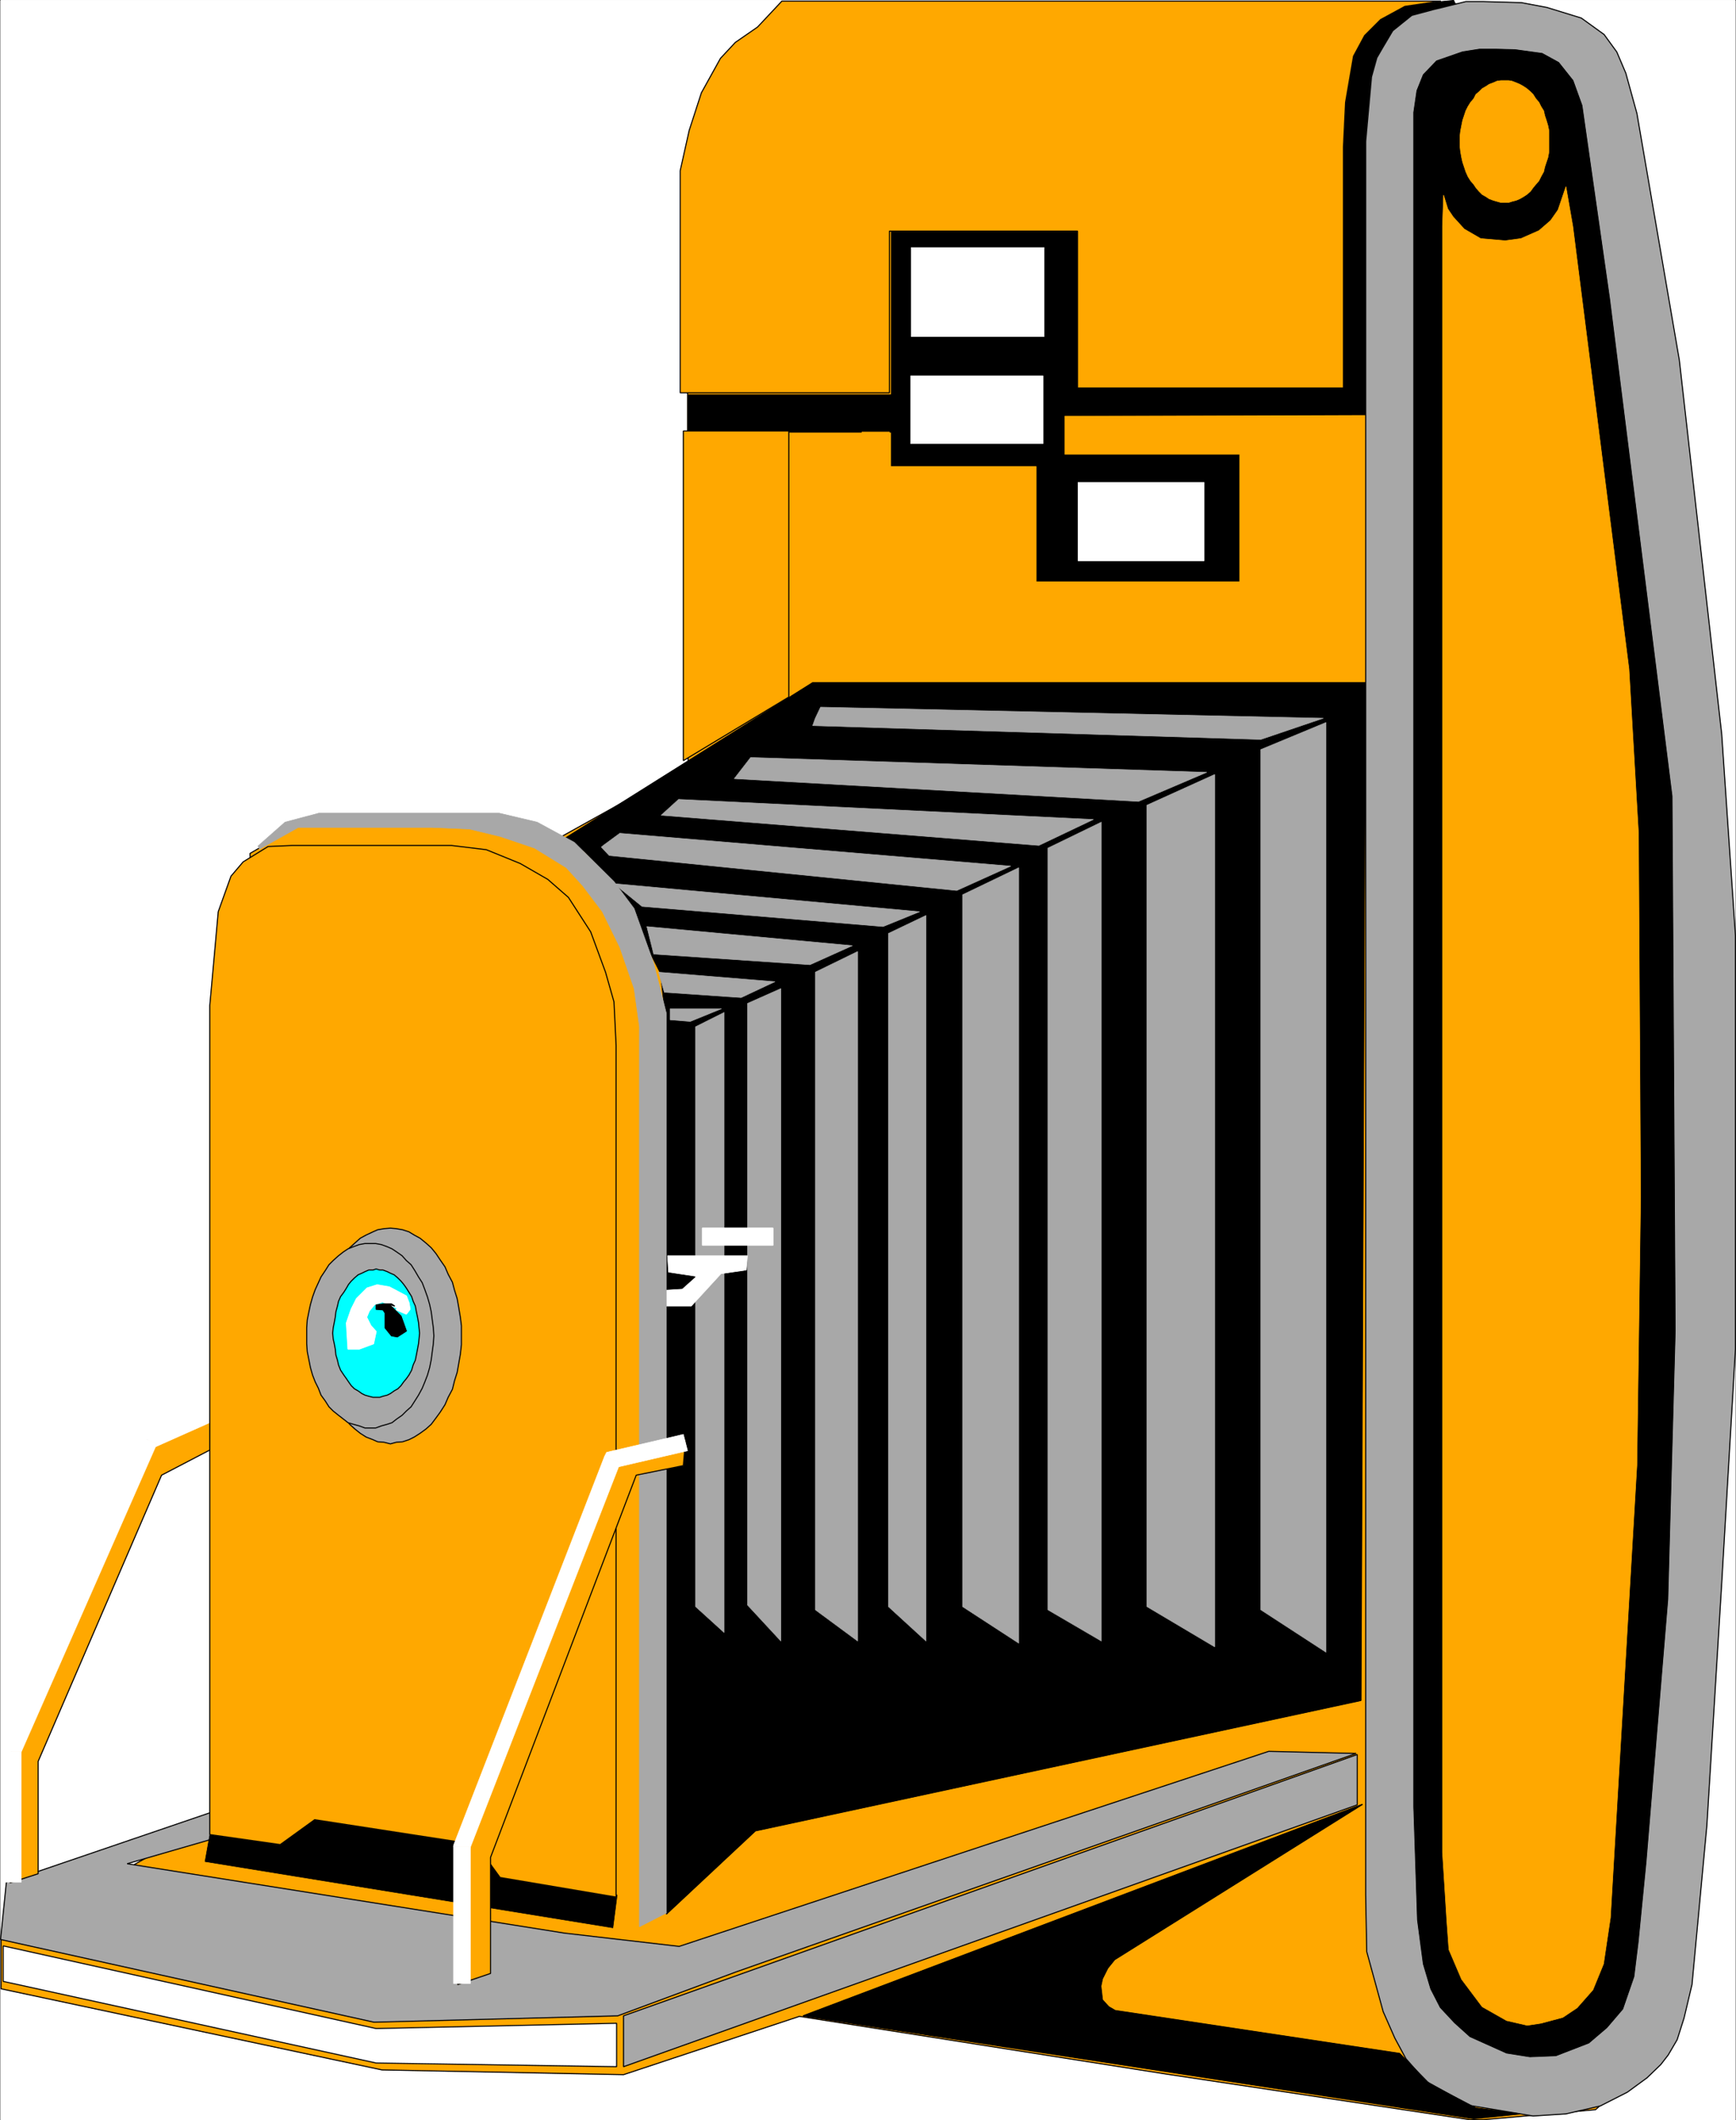<svg width="3268.681" height="3990.926" viewBox="0 0 2451.511 2993.195" xmlns="http://www.w3.org/2000/svg"><rect x="0" y="0" width="2451.511" height="2993.195" fill="#333333" stroke="none"/><defs><clipPath id="a"><path d="M0 0h2450.004v2992H0Zm0 0"/></clipPath></defs><path style="fill:#fff;fill-opacity:1;fill-rule:nonzero;stroke:none" d="M0 2992.184h2450.004V-.961H0Zm0 0" transform="translate(.752 .982)"/><g clip-path="url(#a)" transform="translate(.752 .982)"><path style="fill:#fff;fill-opacity:1;fill-rule:evenodd;stroke:#fff;stroke-width:.14;stroke-linecap:square;stroke-linejoin:bevel;stroke-miterlimit:10;stroke-opacity:1" d="M0 .64h470.25v574.22H0Zm0 0" transform="matrix(5.21 0 0 -5.21 0 2994.79)"/></g><path style="fill:#ffa800;fill-opacity:1;fill-rule:evenodd;stroke:#ffa800;stroke-width:.14;stroke-linecap:square;stroke-linejoin:bevel;stroke-miterlimit:10;stroke-opacity:1" d="M186.23 444.3v62.19l25.56 59.46 160.68 6.75 16.36 1.87 30.3-3.16 22.83-69.8 20.54-187.58-1.73-239.42-13.21-57.45-15.22-13.79L401.9.64h-3.59L316.04 13l-99.51 15.65-47.67-15.8-65.48 1.29L.14 36.12v13.5l75.1 41.94-7.61 252.2 16.23 9.48h47.52l18.67-6.03 36.33 20.25zm0 0" transform="matrix(5.21 0 0 -5.21 .752 2995.772)"/><path style="fill:none;stroke:#000;stroke-width:.29;stroke-linecap:square;stroke-linejoin:bevel;stroke-miterlimit:10;stroke-opacity:1" d="M186.23 444.3v62.19l25.56 59.46 160.68 6.75 16.36 1.87 30.3-3.16 22.83-69.8 20.54-187.58-1.73-239.42-13.21-57.45-15.22-13.79L401.9.64h-3.59L316.04 13l-99.51 15.65-47.67-15.8-65.48 1.29L.14 36.12v13.5l75.1 41.94-7.61 252.2 16.23 9.48h47.52l18.67-6.03 36.33 20.25zm0 0" transform="matrix(5.21 0 0 -5.21 .752 2995.772)"/><path style="fill:#000;fill-opacity:1;fill-rule:evenodd;stroke:#000;stroke-width:.14;stroke-linecap:square;stroke-linejoin:bevel;stroke-miterlimit:10;stroke-opacity:1" d="M186.38 468h55.13v45.1h50.98l17.95 53.71 83.42 8.05 2.73-6.47-4.88-2.58-6.03-1.73-2.59-2.44-3.3-.72-2.44-6.17.86-9.19 2.58-2.59-7.46-80.28-84.43-.29v-10.06h47.24v-34.75h-55.43v31.02h-39.2v9.34h-55.13zm0 0" transform="matrix(5.21 0 0 -5.21 .752 2995.772)"/><path style="fill:none;stroke:#000;stroke-width:.29;stroke-linecap:square;stroke-linejoin:bevel;stroke-miterlimit:10;stroke-opacity:1" d="M186.38 468h55.13v45.1h50.98l17.95 53.71 83.42 8.05 2.73-6.47-4.88-2.58-6.03-1.73-2.59-2.44-3.3-.72-2.44-6.17.86-9.19 2.58-2.59-7.46-80.28-84.43-.29v-10.06h47.24v-34.75h-55.43v31.02h-39.2v9.34h-55.13zm0 0" transform="matrix(5.21 0 0 -5.21 .752 2995.772)"/><path style="fill:#000;fill-opacity:1;fill-rule:evenodd;stroke:#000;stroke-width:.14;stroke-linecap:square;stroke-linejoin:bevel;stroke-miterlimit:10;stroke-opacity:1" d="m152.92 347.79 67.2 42.22h149.76l-1.15-275.76-164.12-35.33-24.12-22.55v241.15l-1.58 13.78-5.31 10.49-6.89 13.79-8.48 8.76zm0 0" transform="matrix(5.21 0 0 -5.21 .752 2995.772)"/><path style="fill:none;stroke:#000;stroke-width:.29;stroke-linecap:square;stroke-linejoin:bevel;stroke-miterlimit:10;stroke-opacity:1" d="m152.92 347.79 67.2 42.22h149.76l-1.15-275.76-164.12-35.33-24.12-22.55v241.15l-1.58 13.78-5.31 10.49-6.89 13.79-8.48 8.76zm0 0" transform="matrix(5.21 0 0 -5.21 .752 2995.772)"/><path style="fill:#a8a8a8;fill-opacity:1;fill-rule:evenodd;stroke:#a8a8a8;stroke-width:.14;stroke-linecap:square;stroke-linejoin:bevel;stroke-miterlimit:10;stroke-opacity:1" d="m412.24 574.28 6.89-1.29 9.33-2.87 6.18-4.46 3.45-4.74 2.44-5.74 3.01-10.92 11.49-66.78 11.49-101.4 3.73-54.58V209.47l-3.73-63.48-4.02-65.63-4.03-43.09-2.15-9.05-1.87-5.89-2.44-4.16-2.01-2.59-3.73-3.59-5.31-3.88-7.33-3.73-9.33-2.16-8.9-.57-17.23 2.87-11.92 6.61-5.31 6.03-3.02 5.6-3.16 7.18-4.45 16.23-.29 15.37v475.11l1.58 17.52 1.44 5.17 1.58 2.73 2.73 4.6 5.17 4.16 5.88 1.58 2.44.58 6.32 1.58h4.74zm0 0" transform="matrix(5.21 0 0 -5.21 .752 2995.772)"/><path style="fill:none;stroke:#000;stroke-width:.29;stroke-linecap:square;stroke-linejoin:bevel;stroke-miterlimit:10;stroke-opacity:1" d="m412.24 574.28 6.89-1.29 9.33-2.87 6.18-4.46 3.45-4.74 2.44-5.74 3.01-10.92 11.49-66.78 11.49-101.4 3.73-54.58V209.47l-3.73-63.48-4.02-65.63-4.03-43.09-2.15-9.05-1.87-5.89-2.44-4.16-2.01-2.59-3.73-3.59-5.31-3.88-7.33-3.73-9.33-2.16-8.9-.57-17.23 2.87-11.92 6.61-5.31 6.03-3.02 5.6-3.16 7.18-4.45 16.23-.29 15.37v475.11l1.58 17.52 1.44 5.17 1.58 2.73 2.73 4.6 5.17 4.16 5.88 1.58 2.44.58 6.32 1.58h4.74zm0 0" transform="matrix(5.21 0 0 -5.21 .752 2995.772)"/><path style="fill:#000;fill-opacity:1;fill-rule:evenodd;stroke:#000;stroke-width:.14;stroke-linecap:square;stroke-linejoin:bevel;stroke-miterlimit:10;stroke-opacity:1" d="M400.9 561.64h4.3l5.32-.14 7.32-1.01 4.45-2.44 3.88-4.88 2.44-6.75 7.47-52.28 16.94-134.86.86-144.92-2.01-72.68-5.89-71.09-2.15-21.83-1.15-9.34-3.02-8.76-4.3-5.03-4.88-4.16-8.91-3.45-7.03-.28-6.32 1-9.91 4.45-4.16 3.74-3.88 4.16-2.58 5.03-2.01 6.75-1.58 11.92-1.01 30.59v459.17l.86 5.89 1.73 4.31 3.59 3.73 7.03 2.44zm0 0" transform="matrix(5.21 0 0 -5.21 .752 2995.772)"/><path style="fill:none;stroke:#000;stroke-width:.29;stroke-linecap:square;stroke-linejoin:bevel;stroke-miterlimit:10;stroke-opacity:1" d="M400.9 561.64h4.3l5.32-.14 7.32-1.01 4.45-2.44 3.88-4.88 2.44-6.75 7.47-52.28 16.94-134.86.86-144.92-2.01-72.68-5.89-71.09-2.15-21.83-1.15-9.34-3.02-8.76-4.3-5.03-4.88-4.16-8.91-3.45-7.03-.28-6.32 1-9.91 4.45-4.16 3.74-3.88 4.16-2.58 5.03-2.01 6.75-1.58 11.92-1.01 30.59v459.17l.86 5.89 1.73 4.31 3.59 3.73 7.03 2.44zm0 0" transform="matrix(5.21 0 0 -5.21 .752 2995.772)"/><path style="fill:#a8a8a8;fill-opacity:1;fill-rule:evenodd;stroke:#a8a8a8;stroke-width:.14;stroke-linecap:square;stroke-linejoin:bevel;stroke-miterlimit:10;stroke-opacity:1" d="M168.86 28.79 367.73 99.6V85.96L168.86 15.01Zm0 0" transform="matrix(5.21 0 0 -5.21 .752 2995.772)"/><path style="fill:none;stroke:#000;stroke-width:.29;stroke-linecap:square;stroke-linejoin:bevel;stroke-miterlimit:10;stroke-opacity:1" d="M168.86 28.79 367.73 99.6V85.96L168.86 15.01Zm0 0" transform="matrix(5.21 0 0 -5.21 .752 2995.772)"/><path style="fill:#000;fill-opacity:1;fill-rule:evenodd;stroke:#000;stroke-width:.14;stroke-linecap:square;stroke-linejoin:bevel;stroke-miterlimit:10;stroke-opacity:1" d="m369.16 86.1-67.2-42.08-1.86-2.3-1.44-2.87-.43-2.01.43-3.74 1.72-1.86 1.73-1.01 77.1-11.63 8.05-8.19 12.63-6.61 11.92-1.58L399.32.93 217.53 28.79Zm0 0" transform="matrix(5.21 0 0 -5.21 .752 2995.772)"/><path style="fill:none;stroke:#000;stroke-width:.29;stroke-linecap:square;stroke-linejoin:bevel;stroke-miterlimit:10;stroke-opacity:1" d="m369.16 86.1-67.2-42.08-1.86-2.3-1.44-2.87-.43-2.01.43-3.74 1.72-1.86 1.73-1.01 77.1-11.63 8.05-8.19 12.63-6.61 11.92-1.58L399.32.93 217.53 28.79Zm0 0" transform="matrix(5.21 0 0 -5.21 .752 2995.772)"/><path style="fill:#a8a8a8;fill-opacity:1;fill-rule:evenodd;stroke:#a8a8a8;stroke-width:.14;stroke-linecap:square;stroke-linejoin:bevel;stroke-miterlimit:10;stroke-opacity:1" d="m367.44 99.89-168-59.17-32.16-11.93-66.05-1.72L0 49.48l1.58 15.51 55.57 18.96v-7.33l-22.83-6.61 118.6-18.81 31.02-3.59 159.81 52.85Zm0 0" transform="matrix(5.21 0 0 -5.21 .752 2995.772)"/><path style="fill:none;stroke:#000;stroke-width:.29;stroke-linecap:square;stroke-linejoin:bevel;stroke-miterlimit:10;stroke-opacity:1" d="m367.44 99.89-168-59.17-32.16-11.93-66.05-1.72L0 49.48l1.58 15.51 55.57 18.96v-7.33l-22.83-6.61 118.6-18.81 31.02-3.59 159.81 52.85Zm0 0" transform="matrix(5.21 0 0 -5.21 .752 2995.772)"/><path style="fill:#fff;fill-opacity:1;fill-rule:evenodd;stroke:#fff;stroke-width:.14;stroke-linecap:square;stroke-linejoin:bevel;stroke-miterlimit:10;stroke-opacity:1" d="m166.99 26.78-65.19-1.43L.72 47.75v-9.62L101.8 16.01l65.19-1zm0 0" transform="matrix(5.21 0 0 -5.21 .752 2995.772)"/><path style="fill:none;stroke:#000;stroke-width:.29;stroke-linecap:square;stroke-linejoin:bevel;stroke-miterlimit:10;stroke-opacity:1" d="m166.99 26.78-65.19-1.43L.72 47.75v-9.62L101.8 16.01l65.19-1zm0 0" transform="matrix(5.21 0 0 -5.21 .752 2995.772)"/><path style="fill:#ffa800;fill-opacity:1;fill-rule:evenodd;stroke:#ffa800;stroke-width:.14;stroke-linecap:square;stroke-linejoin:bevel;stroke-miterlimit:10;stroke-opacity:1" d="m57.15 182.33-13.5-7.04-33.46-77.56V67.29l-7.61-2.45-.28 34.04 37.19 85.89 17.66 5.75zm0 0" transform="matrix(5.21 0 0 -5.21 .752 2995.772)"/><path style="fill:none;stroke:#000;stroke-width:.29;stroke-linecap:square;stroke-linejoin:bevel;stroke-miterlimit:10;stroke-opacity:1" d="m57.15 182.33-13.5-7.04-33.46-77.56V67.29l-7.61-2.45-.28 34.04 37.19 85.89 17.66 5.75zm0 0" transform="matrix(5.21 0 0 -5.21 .752 2995.772)"/><path style="fill:#fff;fill-opacity:1;fill-rule:evenodd;stroke:#fff;stroke-width:.14;stroke-linecap:square;stroke-linejoin:bevel;stroke-miterlimit:10;stroke-opacity:1" d="m42.36 183.77-1.15-1.15L57 189.65l-1.86 4.17-15.65-7.04-1.3-1.15 1.3 1.15-.86-.29-.44-.86zm0 0" transform="matrix(5.21 0 0 -5.21 .752 2995.772)"/><path style="fill:#fff;fill-opacity:1;fill-rule:evenodd;stroke:#fff;stroke-width:.14;stroke-linecap:square;stroke-linejoin:bevel;stroke-miterlimit:10;stroke-opacity:1" d="m5.6 100.46-.29-.86 37.05 84.17-4.17 1.86-37.04-84.16-.14-1.01.14 1.01-.14-.43v-.58zm0 0" transform="matrix(5.21 0 0 -5.21 .752 2995.772)"/><path style="fill:#fff;fill-opacity:1;fill-rule:evenodd;stroke:#fff;stroke-width:.14;stroke-linecap:square;stroke-linejoin:bevel;stroke-miterlimit:10;stroke-opacity:1" d="M3.16 64.99H5.6v35.47H1.01V64.99Zm0 0" transform="matrix(5.21 0 0 -5.21 .752 2995.772)"/><path style="fill:#ffa800;fill-opacity:1;fill-rule:evenodd;stroke:#ffa800;stroke-width:.14;stroke-linecap:square;stroke-linejoin:bevel;stroke-miterlimit:10;stroke-opacity:1" d="m374.05 569.69-4.31-4.31-3.02-5.6-2.15-12.5-.58-12.06v-65.35h-72.08v42.51h-50.97v-43.81h-56.72v60.18l2.44 10.92 3.31 10.2 5.17 9.33 4.02 4.31 6.03 4.17 6.6 7.03h178.62l-9.76-1.43zm0 0" transform="matrix(5.21 0 0 -5.21 .752 2995.772)"/><path style="fill:none;stroke:#000;stroke-width:.29;stroke-linecap:square;stroke-linejoin:bevel;stroke-miterlimit:10;stroke-opacity:1" d="m374.05 569.69-4.31-4.31-3.02-5.6-2.15-12.5-.58-12.06v-65.35h-72.08v42.51h-50.97v-43.81h-56.72v60.18l2.44 10.92 3.31 10.2 5.17 9.33 4.02 4.31 6.03 4.17 6.6 7.03h178.62l-9.76-1.43zm0 0" transform="matrix(5.21 0 0 -5.21 .752 2995.772)"/><path style="fill:#ffa800;fill-opacity:1;fill-rule:evenodd;stroke:#ffa800;stroke-width:.14;stroke-linecap:square;stroke-linejoin:bevel;stroke-miterlimit:10;stroke-opacity:1" d="m391.13 522.15 1.15-3.74 1.44-2.15 3.01-3.31 4.45-2.58 6.61-.58 4.31.58 4.88 2.15 3.16 2.73 2.01 2.87 2.15 6.32 1.87-10.77 15.22-119.92 2.58-44.53.58-98.53-1.01-72.67-7.18-122.66-1.86-12.49-2.88-7.04-4.3-4.88-3.88-2.59-5.89-1.58-3.73-.57-5.6 1.29-6.61 3.74-5.6 7.46-3.44 8.05-.58 8.04-1.15 18.24v440.79zm0 0" transform="matrix(5.21 0 0 -5.21 .752 2995.772)"/><path style="fill:#fff;fill-opacity:1;fill-rule:evenodd;stroke:#fff;stroke-width:.14;stroke-linecap:square;stroke-linejoin:bevel;stroke-miterlimit:10;stroke-opacity:1" d="M246.83 507.93h36.04V483.8h-36.04zm-.15-34.76h35.9v-18.38h-35.9zm45.38-28.87h34.17v-21.26h-34.17zm0 0" transform="matrix(5.21 0 0 -5.21 .752 2995.772)"/><path style="fill:#ffa800;fill-opacity:1;fill-rule:evenodd;stroke:#ffa800;stroke-width:.14;stroke-linecap:square;stroke-linejoin:bevel;stroke-miterlimit:10;stroke-opacity:1" d="M419.71 536.65v2.87l-.29 1.44-.43 1.44-.43 1.29-.29 1.29-.72 1.15-.57 1.15-.86 1.01-.72 1.14-.72.72-1 .86-.87.58-1 .57-1.01.43-1.15.44-.86.14h-2.15l-1.01-.14-1-.44-1.15-.43-.86-.57-1.01-.58-.86-.86-.86-.72-.57-1.14-.86-1.01-.72-1.15-.58-1.15-.43-1.29-.43-1.29-.29-1.44-.28-1.44-.15-1.29v-3.01l.15-1.3.28-1.58.29-1.29.43-1.29.43-1.29.58-1.3.72-1.15.86-1 .57-.86.86-1.01.86-.86 1.01-.57.86-.58 1.15-.43 1-.29 1.01-.28h2.15l.86.28 1.15.29 1.01.43 1 .58.87.57 1 .86.72 1.01.72.86.86 1 .57 1.15.72 1.3.29 1.29.43 1.29.43 1.29.29 1.58zm0 0" transform="matrix(5.21 0 0 -5.21 .752 2995.772)"/><path style="fill:#a8a8a8;fill-opacity:1;fill-rule:evenodd;stroke:#a8a8a8;stroke-width:.14;stroke-linecap:square;stroke-linejoin:bevel;stroke-miterlimit:10;stroke-opacity:1" d="M196.14 300.68V132.64l-7.75 7.03V296.8Zm-.72 1-8.47-3.45-5.46.44v3.01zm14.5 7.33-9.18-4.31-20.82 1.43-1.58 5.46zm1.58-1.87v-176.8l-9.04 9.76v163.02zm20.82 10.05V130.34l-11.48 8.47v172.78zm-57.14 6.75 55.71-5.17-11.49-5.17-42.36 2.88zm-8.91 11.64 82.85-7.61-9.9-4.03-65.34 5.46zm84.58-8.62V130.34l-10.2 9.33v182.41zm25.13 12.93V129.76l-15.23 9.91v192.89zm-112.43 6.17 4.3 3.16 105.97-8.9-14.64-6.61-94.2 9.48-2.15 2.3zm20.24 12.35 112.43-5.45-14.79-7.04-102.38 8.18zm114.58-6.17v-221.9l-14.5 8.47V345.2zm30.73 12.92v-236.4l-18.38 10.91v217.16zm-125.78 4.6 123.63-4.02-18.52-7.9-109.56 6.17zm18.95 13.64 136.27-3.01-16.95-5.75-121.47 3.74.72 2.01zm136.99-4.16V127.32l-17.67 11.49v233.1zm0 0" transform="matrix(5.21 0 0 -5.21 .752 2995.772)"/><path style="fill:#ffa800;fill-opacity:1;fill-rule:evenodd;stroke:#ffa800;stroke-width:.14;stroke-linecap:square;stroke-linejoin:bevel;stroke-miterlimit:10;stroke-opacity:1" d="M233.47 457.95h7.47v-9.34h39.77v-31.74h55.14v35.04h-47.38v10.34h75.52v-66.49H233.47Zm-48.39.28h28.58v-72.1l-28.58-17.23zm0 0" transform="matrix(5.21 0 0 -5.21 .752 2995.772)"/><path style="fill:none;stroke:#000;stroke-width:.29;stroke-linecap:square;stroke-linejoin:bevel;stroke-miterlimit:10;stroke-opacity:1" d="M185.08 458.23h28.58v-72.1l-28.58-17.23zm0 0" transform="matrix(5.21 0 0 -5.21 .752 2995.772)"/><path style="fill:#fff;fill-opacity:1;fill-rule:evenodd;stroke:#fff;stroke-width:.14;stroke-linecap:square;stroke-linejoin:bevel;stroke-miterlimit:10;stroke-opacity:1" d="M180.49 221.11h6.75l8.04 8.76 6.89 1 .29 3.88h-21.68l.28-4.45 7.61-1.15-3.87-3.45-4.6-.28zm0 0" transform="matrix(5.21 0 0 -5.21 .752 2995.772)"/><path style="fill:#a8a8a8;fill-opacity:1;fill-rule:evenodd;stroke:#a8a8a8;stroke-width:.14;stroke-linecap:square;stroke-linejoin:bevel;stroke-miterlimit:10;stroke-opacity:1" d="m77.11 352.24 9.19 2.44h48.82l10.33-2.44 10.06-5.46 10.76-10.63 5.46-7.32 5.31-14.8 3.45-13.64V56.66l-7.32-3.74V296.8l-1.44 10.34-3.88 11.2-4.73 9.63-5.32 7.03-4.45 4.89-8.61 5.31-9.34 3.16-8.33 2.01-10.19.43H80.7l-10.49-5.89-.43.86zm0 0" transform="matrix(5.21 0 0 -5.21 .752 2995.772)"/><path style="fill:#000;fill-opacity:1;fill-rule:evenodd;stroke:#000;stroke-width:.14;stroke-linecap:square;stroke-linejoin:bevel;stroke-miterlimit:10;stroke-opacity:1" d="m56.86 78.63 18.67-3.01 10.05 7.03 46.66-7.03 3.02-9.05 31.88-5.03-1.15-8.9L55.42 70.59zm0 0" transform="matrix(5.21 0 0 -5.21 .752 2995.772)"/><path style="fill:#ffa800;fill-opacity:1;fill-rule:evenodd;stroke:#ffa800;stroke-width:.14;stroke-linecap:square;stroke-linejoin:bevel;stroke-miterlimit:10;stroke-opacity:1" d="m65.76 341.47 6.75 4.16 6.61.29h43.07l9.48-1.15 9.19-3.74 7.47-4.3 5.6-4.89 6.03-9.33 4.02-10.92 2.29-8.04.58-11.92V60.97l-31.45 5.31-6.46 8.91-43.79 6.75-9.34-6.75-19.09 2.72v224.63l2.29 25.43 3.45 9.62zm0 0" transform="matrix(5.21 0 0 -5.21 .752 2995.772)"/><path style="fill:none;stroke:#000;stroke-width:.29;stroke-linecap:square;stroke-linejoin:bevel;stroke-miterlimit:10;stroke-opacity:1" d="m65.76 341.47 6.75 4.16 6.61.29h43.07l9.48-1.15 9.19-3.74 7.47-4.3 5.6-4.89 6.03-9.33 4.02-10.92 2.29-8.04.58-11.92V60.97l-31.45 5.31-6.46 8.91-43.79 6.75-9.34-6.75-19.09 2.72v224.63l2.29 25.43 3.45 9.62zm0 0" transform="matrix(5.21 0 0 -5.21 .752 2995.772)"/><path style="fill:#a8a8a8;fill-opacity:1;fill-rule:evenodd;stroke:#a8a8a8;stroke-width:.14;stroke-linecap:square;stroke-linejoin:bevel;stroke-miterlimit:10;stroke-opacity:1" d="M124.92 213.07v2.72l-.29 2.3-.43 2.59-.43 2.44-.72 2.3-.57 2.15-1.15 2.16-.86 2.01-1.29 1.86-1.15 1.73-1.29 1.58-1.44 1.29-1.58 1.29-1.58.86-1.43.87-1.73.57-1.72.29-1.58.14-1.72-.14-1.73-.29-1.29-.57-1.86-.87-1.58-.86-1.44-1.29-1.44-1.29-1.29-1.58-1.15-1.73-1.15-1.86-1.14-2.01-1.01-2.16-.57-2.15-.58-2.3-.57-2.44-.43-2.59-.15-2.3v-5.17l.15-2.58.43-2.44.57-2.45.58-2.29.57-2.3 1.01-2.16 1.14-2.01 1.15-2.01 1.15-1.58 1.29-1.72 1.44-1.29 1.44-1.15 1.58-1.01 1.86-.72 1.29-.57 1.73-.14 1.72-.43 1.58.43 1.72.14 1.73.57 1.43.72 1.58 1.01 1.58 1.15 1.44 1.29 1.29 1.72 1.15 1.58 1.29 2.01.86 2.01 1.15 2.16.57 2.3.72 2.29.43 2.45.43 2.44.29 2.58zm0 0" transform="matrix(5.21 0 0 -5.21 .752 2995.772)"/><path style="fill:none;stroke:#000;stroke-width:.29;stroke-linecap:square;stroke-linejoin:bevel;stroke-miterlimit:10;stroke-opacity:1" d="M124.92 213.07v2.72l-.29 2.3-.43 2.59-.43 2.44-.72 2.3-.57 2.15-1.15 2.16-.86 2.01-1.29 1.86-1.15 1.73-1.29 1.58-1.44 1.29-1.58 1.29-1.58.86-1.43.87-1.73.57-1.72.29-1.58.14-1.72-.14-1.73-.29-1.29-.57-1.86-.87-1.58-.86-1.44-1.29-1.44-1.29-1.29-1.58-1.15-1.73-1.15-1.86-1.14-2.01-1.01-2.16-.57-2.15-.58-2.3-.57-2.44-.43-2.59-.15-2.3v-5.17l.15-2.58.43-2.44.57-2.45.58-2.29.57-2.3 1.01-2.16 1.14-2.01 1.15-2.01 1.15-1.58 1.29-1.72 1.44-1.29 1.44-1.15 1.58-1.01 1.86-.72 1.29-.57 1.73-.14 1.72-.43 1.58.43 1.72.14 1.73.57 1.43.72 1.58 1.01 1.58 1.15 1.44 1.29 1.29 1.72 1.15 1.58 1.29 2.01.86 2.01 1.15 2.16.57 2.3.72 2.29.43 2.45.43 2.44.29 2.58zm0 0" transform="matrix(5.21 0 0 -5.21 .752 2995.772)"/><path style="fill:#a8a8a8;fill-opacity:1;fill-rule:evenodd;stroke:#a8a8a8;stroke-width:.14;stroke-linecap:square;stroke-linejoin:bevel;stroke-miterlimit:10;stroke-opacity:1" d="m117.45 213.07-.14 2.15-.29 2.15-.28 2.16-.43 2.01-.58 2.01-.72 2.01-.71 1.87-1.01 1.58-1 1.72-1.01 1.58-1.29 1.15-1.15 1.29-1.44 1.01-1.29.86-1.29.57-1.58.58-1.58.29h-2.87l-1.58-.29-1.58-.58-1.44-.57-1.29-.86-1.29-1.01-1.44-1.29-1.15-1.15-1-1.58-1.15-1.72-.72-1.58-.86-1.87-.72-2.01-.57-2.01-.43-2.01-.43-2.16-.15-2.15v-4.31l.15-2.15.43-2.16.43-2.15.57-2.01.72-1.87.86-1.72.72-1.87 1.15-1.58 1-1.58 1.15-1.15 1.44-1.15 1.29-1 1.29-1.01 1.44-.43 1.58-.43 1.58-.58h2.87l1.58.58 1.58.43 1.29.43 1.29 1.01 1.44 1 1.15 1.15 1.29 1.15 1.01 1.58 1 1.58 1.01 1.87.71 1.72.72 1.87.58 2.01.43 2.15.28 2.16.29 2.15zm0 0" transform="matrix(5.21 0 0 -5.21 .752 2995.772)"/><path style="fill:none;stroke:#000;stroke-width:.29;stroke-linecap:square;stroke-linejoin:bevel;stroke-miterlimit:10;stroke-opacity:1" d="m117.45 213.07-.14 2.15-.29 2.15-.28 2.16-.43 2.01-.58 2.01-.72 2.01-.71 1.87-1.01 1.58-1 1.72-1.01 1.58-1.29 1.15-1.15 1.29-1.44 1.01-1.29.86-1.29.57-1.58.58-1.58.29h-2.87l-1.58-.29-1.58-.58-1.44-.57-1.29-.86-1.29-1.01-1.44-1.29-1.15-1.15-1-1.58-1.15-1.72-.72-1.58-.86-1.87-.72-2.01-.57-2.01-.43-2.01-.43-2.16-.15-2.15v-4.31l.15-2.15.43-2.16.43-2.15.57-2.01.72-1.87.86-1.72.72-1.87 1.15-1.58 1-1.58 1.15-1.15 1.44-1.15 1.29-1 1.29-1.01 1.44-.43 1.58-.43 1.58-.58h2.87l1.58.58 1.58.43 1.29.43 1.29 1.01 1.44 1 1.15 1.15 1.29 1.15 1.01 1.58 1 1.58 1.01 1.87.71 1.72.72 1.87.58 2.01.43 2.15.28 2.16.29 2.15zm0 0" transform="matrix(5.21 0 0 -5.21 .752 2995.772)"/><path style="fill:#0ff;fill-opacity:1;fill-rule:evenodd;stroke:#0ff;stroke-width:.14;stroke-linecap:square;stroke-linejoin:bevel;stroke-miterlimit:10;stroke-opacity:1" d="m113.58 213.78-.15 1.44-.14 1.44-.29 1.58-.28 1.29-.29 1.58-.58 1.29-.43 1.29-.71 1.15-.72 1.15-.72 1.01-.72.86-.86.86-1 .86-1.01.43-.86.43-1.15.43h-.86l-1.01.29-.86-.29h-1.15l-1-.43-.86-.43-1.01-.43-1-.86-.87-.86-.71-.86-.58-1.01-.72-1.15-.86-1.15-.57-1.29-.29-1.29-.43-1.58-.14-1.29-.29-1.58-.29-1.44-.14-1.44.14-1.58.29-1.29.29-1.58.14-1.44.43-1.43.29-1.29.57-1.44.86-1.29.72-1.01.58-.86.71-1.01.87-.86 1-.57 1.01-.72.86-.43 1-.29 1.15-.29h1.87l.86.29 1.15.29.86.43 1.01.72 1 .57.86.86.72 1.01.72.86.72 1.01.71 1.29.43 1.44.58 1.29.29 1.43.28 1.44.29 1.58.14 1.29zm0 0" transform="matrix(5.21 0 0 -5.21 .752 2995.772)"/><path style="fill:none;stroke:#000;stroke-width:.29;stroke-linecap:square;stroke-linejoin:bevel;stroke-miterlimit:10;stroke-opacity:1" d="m113.58 213.78-.15 1.44-.14 1.44-.29 1.58-.28 1.29-.29 1.58-.58 1.29-.43 1.29-.71 1.15-.72 1.15-.72 1.01-.72.86-.86.86-1 .86-1.01.43-.86.43-1.15.43h-.86l-1.01.29-.86-.29h-1.15l-1-.43-.86-.43-1.01-.43-1-.86-.87-.86-.71-.86-.58-1.01-.72-1.15-.86-1.15-.57-1.29-.29-1.29-.43-1.58-.14-1.29-.29-1.58-.29-1.44-.14-1.44.14-1.58.29-1.29.29-1.58.14-1.44.43-1.43.29-1.29.57-1.44.86-1.29.72-1.01.58-.86.71-1.01.87-.86 1-.57 1.01-.72.86-.43 1-.29 1.15-.29h1.87l.86.29 1.15.29.86.43 1.01.72 1 .57.86.86.72 1.01.72.86.72 1.01.71 1.29.43 1.44.58 1.29.29 1.43.28 1.44.29 1.58.14 1.29zm0 0" transform="matrix(5.21 0 0 -5.21 .752 2995.772)"/><path style="fill:#fff;fill-opacity:1;fill-rule:evenodd;stroke:#fff;stroke-width:.14;stroke-linecap:square;stroke-linejoin:bevel;stroke-miterlimit:10;stroke-opacity:1" d="m105.39 226.28-3.3.57-2.73-.86-2.87-2.87-1.44-2.87-1.29-3.74.43-7.04h3.02l3.88 1.44.71 3.3-1.43 1.58-1.15 2.3.72 1.73 1.43 1.72 2.16.72 4.02-1.73-.29-.43 2.73-1.15 1 1.3-.28 1.72-.72 1.87zm0 0" transform="matrix(5.21 0 0 -5.21 .752 2995.772)"/><path style="fill:none;stroke:#fff;stroke-width:.29;stroke-linecap:square;stroke-linejoin:bevel;stroke-miterlimit:10;stroke-opacity:1" d="m105.39 226.28-3.3.57-2.73-.86-2.87-2.87-1.44-2.87-1.29-3.74.43-7.04h3.02l3.88 1.44.71 3.3-1.43 1.58-1.15 2.3.72 1.73 1.43 1.72 2.16.72 4.02-1.73-.29-.43 2.73-1.15 1 1.3-.28 1.72-.72 1.87zm0 0" transform="matrix(5.21 0 0 -5.21 .752 2995.772)"/><path style="fill:#000;fill-opacity:1;fill-rule:evenodd;stroke:#000;stroke-width:.14;stroke-linecap:square;stroke-linejoin:bevel;stroke-miterlimit:10;stroke-opacity:1" d="m105.25 221.68 3.3-3.3 1.44-4.02-2.44-1.58-1.58.29-1.73 2.15v4.02l-.57.86-1.87.15v1.15l1.87.28h2.3l.86-.57zm0 0" transform="matrix(5.21 0 0 -5.21 .752 2995.772)"/><path style="fill:none;stroke:#000;stroke-width:.29;stroke-linecap:square;stroke-linejoin:bevel;stroke-miterlimit:10;stroke-opacity:1" d="m105.25 221.68 3.3-3.3 1.44-4.02-2.44-1.58-1.58.29-1.73 2.15v4.02l-.57.86-1.87.15v1.15l1.87.28h2.3l.86-.57zm0 0" transform="matrix(5.21 0 0 -5.21 .752 2995.772)"/><path style="fill:#ffa800;fill-opacity:1;fill-rule:evenodd;stroke:#ffa800;stroke-width:.14;stroke-linecap:square;stroke-linejoin:bevel;stroke-miterlimit:10;stroke-opacity:1" d="m185.08 177.88-12.78-2.59-39.48-103.55V40.28l-8.9-3.01-.15 36.05 41.79 107.14 20.1 4.31zm0 0" transform="matrix(5.21 0 0 -5.21 .752 2995.772)"/><path style="fill:none;stroke:#000;stroke-width:.29;stroke-linecap:square;stroke-linejoin:bevel;stroke-miterlimit:10;stroke-opacity:1" d="m185.08 177.88-12.78-2.59-39.48-103.55V40.28l-8.9-3.01-.15 36.05 41.79 107.14 20.1 4.31zm0 0" transform="matrix(5.21 0 0 -5.21 .752 2995.772)"/><path style="fill:#fff;fill-opacity:1;fill-rule:evenodd;stroke:#fff;stroke-width:.14;stroke-linecap:square;stroke-linejoin:bevel;stroke-miterlimit:10;stroke-opacity:1" d="m168 178.74-1.58-1.44 19.81 4.6-1.15 4.45-19.67-4.6-1.72-1.43 1.72 1.43-1.15-.28-.57-1.15zm0 0" transform="matrix(5.21 0 0 -5.21 .752 2995.772)"/><path style="fill:#fff;fill-opacity:1;fill-rule:evenodd;stroke:#fff;stroke-width:.14;stroke-linecap:square;stroke-linejoin:bevel;stroke-miterlimit:10;stroke-opacity:1" d="m127.36 74.61-.29-.86L168 178.74l-4.31 1.58-40.78-104.99-.14-.72.14.72-.14-.43v-.29zm0 0" transform="matrix(5.21 0 0 -5.21 .752 2995.772)"/><path style="fill:#fff;fill-opacity:1;fill-rule:evenodd;stroke:#fff;stroke-width:.14;stroke-linecap:square;stroke-linejoin:bevel;stroke-miterlimit:10;stroke-opacity:1" d="M124.92 37.56h2.44v37.05h-4.59V37.56Zm65.33 200.06h19.1v4.6h-19.1zm0 0" transform="matrix(5.21 0 0 -5.21 .752 2995.772)"/><path style="fill:none;stroke:#fff;stroke-width:.29;stroke-linecap:square;stroke-linejoin:bevel;stroke-miterlimit:10;stroke-opacity:1" d="M190.25 237.62h19.1v4.6h-19.1zm0 0" transform="matrix(5.21 0 0 -5.21 .752 2995.772)"/></svg>
